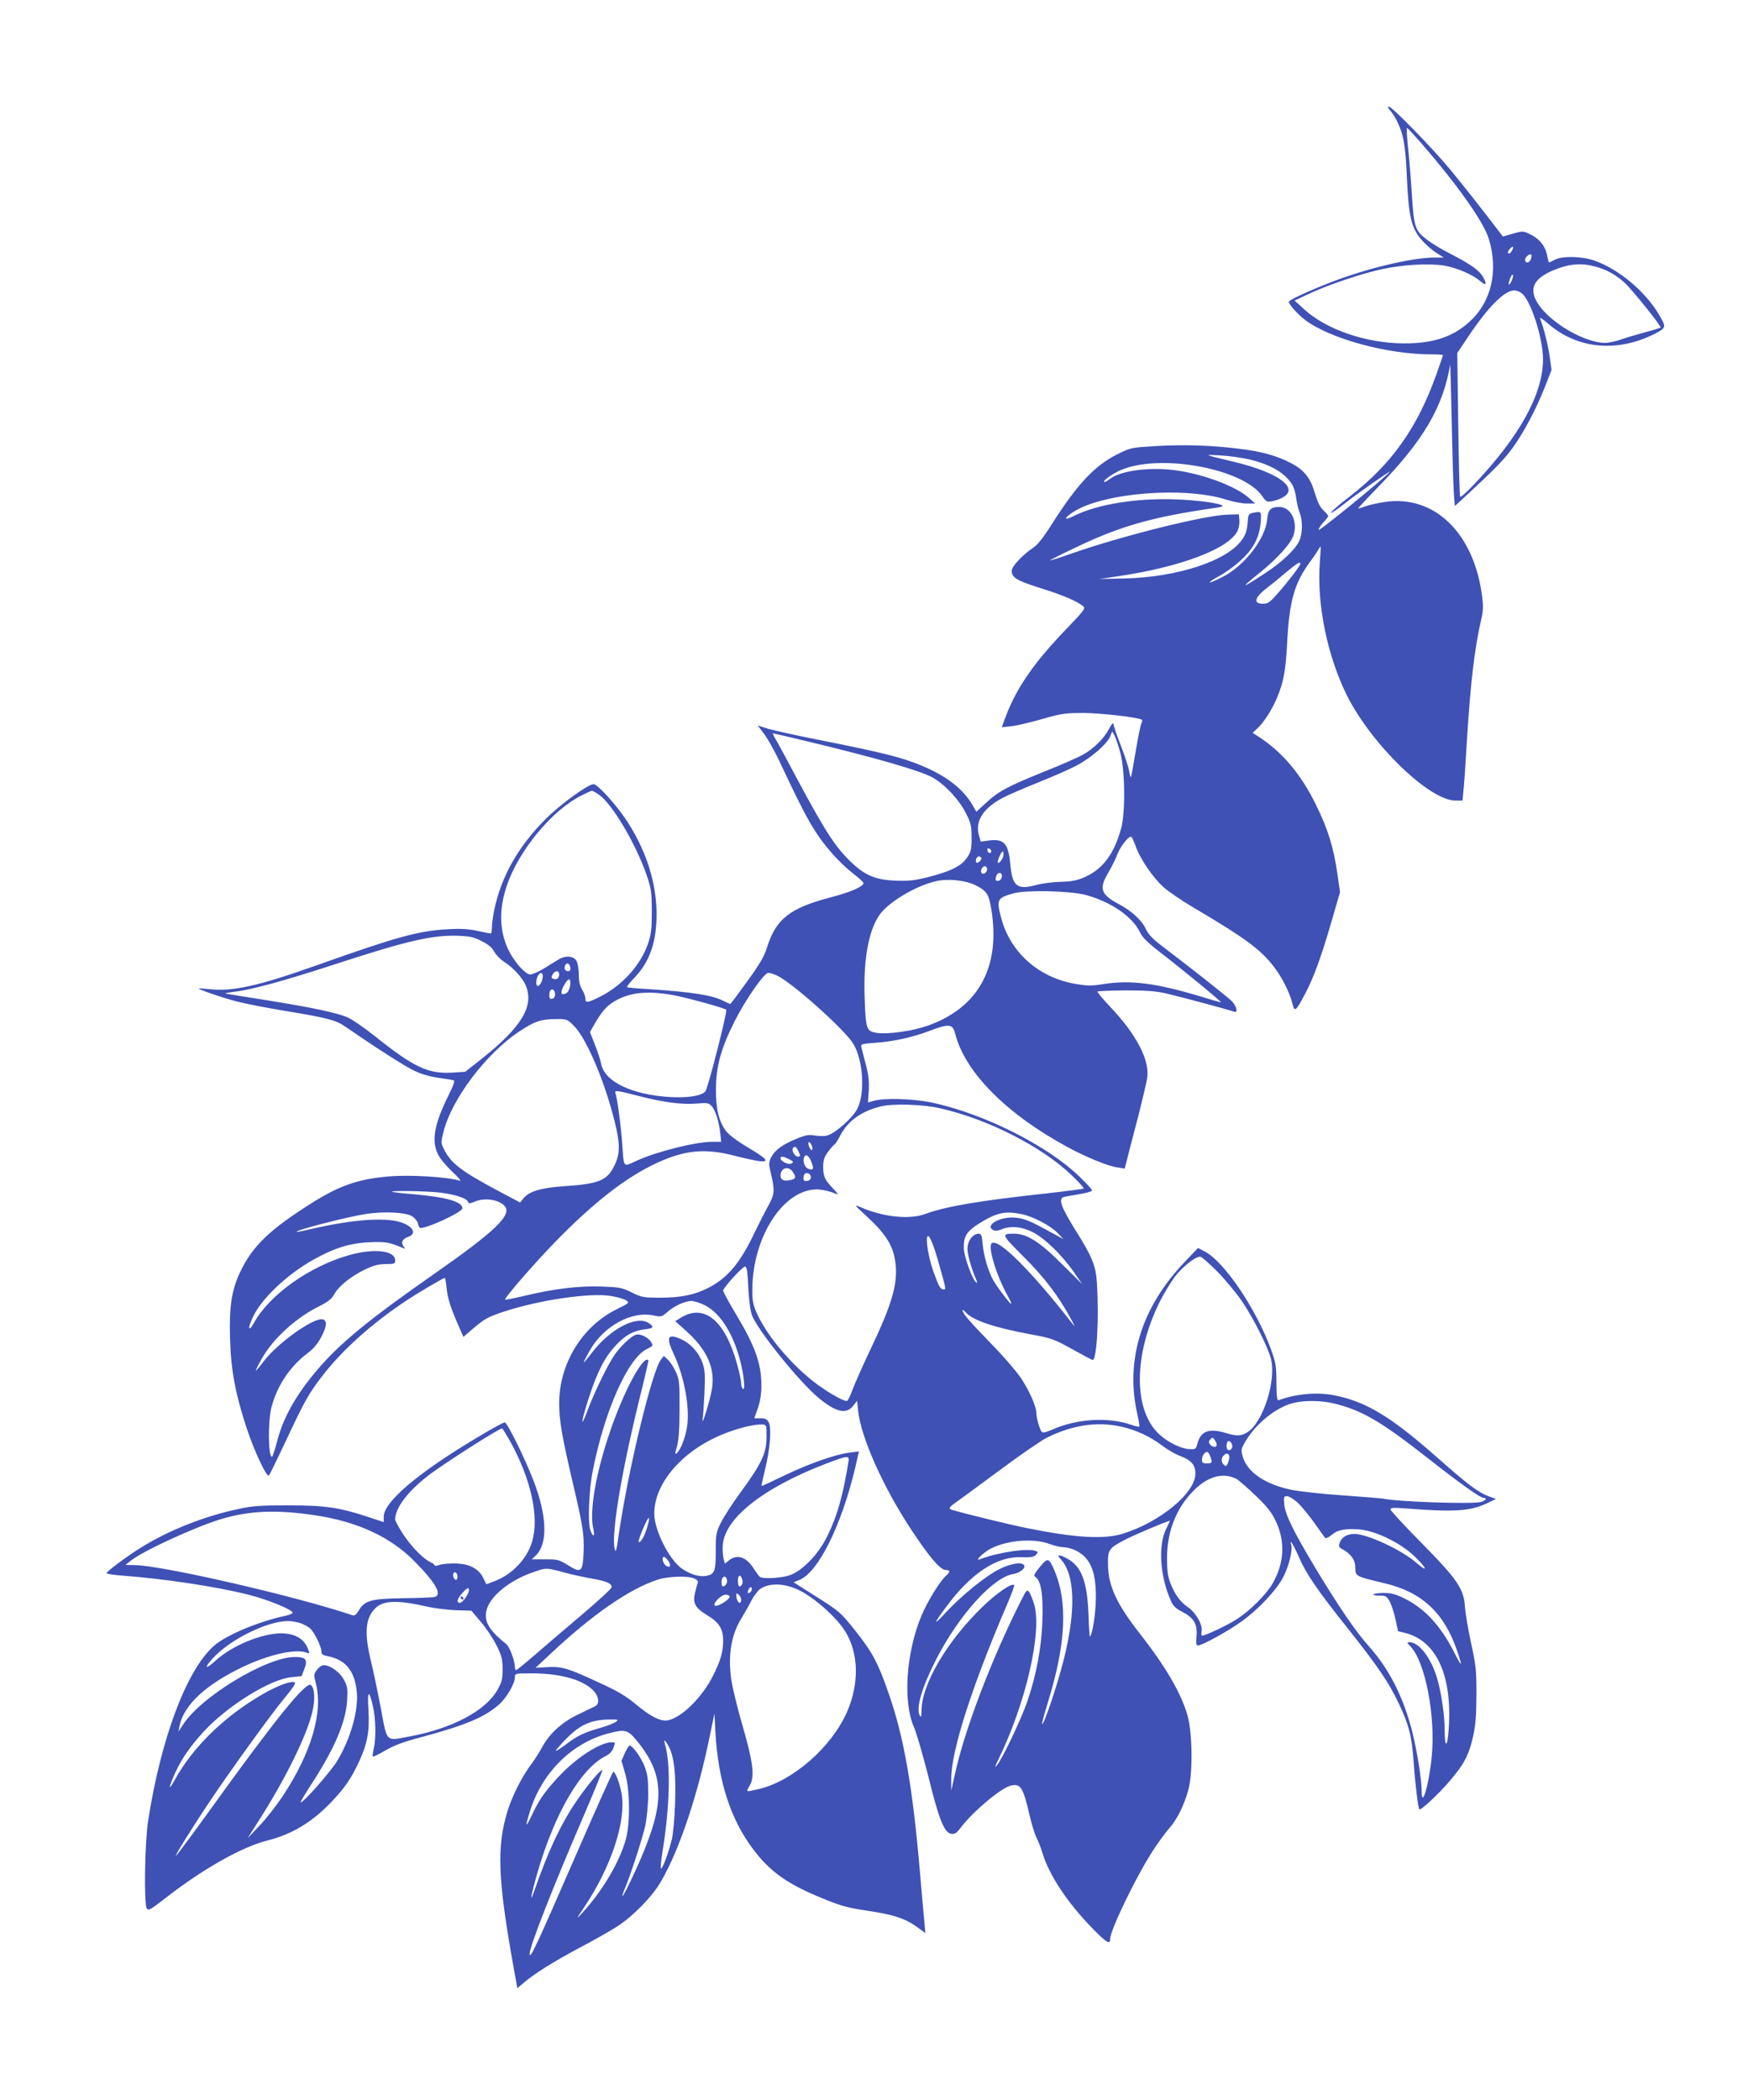 <?xml version="1.0" standalone="no"?>
<!DOCTYPE svg PUBLIC "-//W3C//DTD SVG 20010904//EN"
 "http://www.w3.org/TR/2001/REC-SVG-20010904/DTD/svg10.dtd">
<svg version="1.0" xmlns="http://www.w3.org/2000/svg"
 width="1066pt" height="1280pt" viewBox="0 0 1066 1280"
 preserveAspectRatio="xMidYMid meet">
<g transform="translate(0,1280) scale(0.1,-0.1)"
fill="#3f51b5" stroke="none">
<path d="M8477 12128 c11 -13 30 -41 41 -63 41 -83 53 -146 62 -350 11 -240
27 -306 92 -380 23 -26 62 -60 87 -76 l46 -29 -57 0 c-138 0 -418 -67 -638
-153 -131 -51 -250 -106 -250 -116 0 -17 54 -77 100 -112 152 -114 501 -209
767 -209 40 0 73 -2 73 -5 0 -2 -18 -53 -39 -113 -117 -330 -275 -552 -532
-750 -59 -45 -109 -88 -112 -97 -4 -8 33 16 81 54 83 66 298 215 277 194 -50
-53 -430 -362 -433 -353 -2 6 10 26 27 44 17 18 31 36 31 40 0 4 -13 20 -29
35 -21 19 -36 51 -52 104 -27 93 -65 142 -146 184 -83 44 -179 71 -312 87
-175 22 -339 27 -510 17 -151 -9 -154 -9 -235 -49 -140 -70 -243 -179 -401
-426 -50 -80 -88 -128 -113 -144 -66 -44 -132 -114 -132 -141 0 -42 29 -60
179 -107 139 -44 213 -76 255 -108 18 -14 12 -22 -103 -142 -195 -203 -302
-357 -367 -530 l-25 -67 58 6 c32 4 117 23 188 44 119 34 140 37 255 37 107
-1 328 -26 353 -41 4 -2 3 -12 -2 -21 -5 -10 -21 -87 -35 -171 -14 -85 -27
-156 -29 -158 -3 -2 -7 14 -11 36 -3 22 -26 93 -51 157 -25 64 -45 123 -45
132 -1 10 -12 -3 -25 -28 -30 -59 -93 -122 -160 -160 -29 -16 -137 -64 -241
-105 -220 -89 -275 -118 -352 -190 l-58 -53 -23 40 c-57 99 -160 179 -313 242
-118 49 -235 78 -574 146 -165 32 -327 68 -361 78 l-62 20 39 -52 c22 -29 62
-101 91 -161 167 -357 216 -444 326 -570 34 -39 90 -92 126 -120 36 -27 65
-54 63 -60 -5 -21 -85 -55 -201 -85 -248 -65 -333 -132 -387 -304 -17 -56 -44
-101 -121 -208 -55 -76 -101 -138 -104 -138 -2 0 -21 9 -41 19 -68 35 -193 54
-445 71 -76 4 -141 10 -143 13 -3 3 17 28 44 56 96 100 138 223 136 401 -3
193 -69 390 -191 571 -66 96 -170 209 -193 209 -33 0 -202 -122 -290 -210
-167 -166 -272 -349 -315 -553 -8 -38 -15 -86 -15 -108 0 -21 -3 -39 -7 -39
-5 0 -42 7 -83 16 -55 12 -102 14 -177 10 -183 -10 -311 -46 -799 -219 -360
-128 -517 -163 -662 -146 -31 3 -58 5 -60 4 -6 -5 147 -58 234 -80 50 -13 188
-40 305 -59 249 -41 300 -55 360 -97 176 -122 355 -237 414 -265 46 -22 97
-37 150 -44 44 -6 85 -13 92 -15 8 -3 -2 -33 -32 -92 -87 -176 -105 -276 -64
-359 11 -24 50 -71 86 -105 37 -34 58 -59 47 -56 -83 24 -304 37 -434 26 -183
-16 -295 -54 -459 -156 -266 -167 -371 -267 -447 -428 -52 -111 -67 -209 -61
-404 5 -192 32 -334 101 -546 47 -142 123 -303 136 -289 5 5 49 97 100 204
116 248 144 298 228 406 120 155 297 314 502 451 75 50 232 143 242 143 3 0 8
-26 11 -57 6 -64 24 -122 71 -229 l32 -73 69 59 c60 51 85 64 175 94 217 72
532 118 657 96 38 -6 78 -18 91 -26 22 -15 21 -16 -60 -56 -210 -105 -348
-332 -348 -573 0 -102 17 -201 80 -470 65 -277 73 -328 69 -435 -5 -123 -15
-131 -93 -82 -56 35 -64 37 -141 37 l-82 0 27 26 c71 72 66 237 -15 450 -52
136 -162 359 -177 359 -8 0 -84 -42 -169 -93 -359 -214 -569 -392 -569 -482
l0 -33 -88 29 c-179 60 -267 73 -492 73 -174 0 -221 -3 -310 -23 -203 -43
-418 -128 -585 -231 -84 -51 -215 -149 -215 -159 0 -5 42 -11 93 -15 257 -19
576 -67 770 -116 113 -28 257 -86 271 -108 4 -6 -13 -14 -43 -21 -165 -35
-362 -118 -436 -183 -167 -147 -323 -561 -402 -1068 -20 -132 -26 -502 -8
-533 10 -15 22 -8 115 64 229 178 465 311 620 350 148 37 270 110 386 230 86
90 125 146 174 252 51 110 64 183 57 313 -8 120 3 129 27 24 18 -78 20 -194 5
-259 -5 -24 -8 -46 -5 -48 2 -3 37 14 76 37 53 31 111 53 219 81 270 73 385
121 473 198 48 43 98 128 98 168 0 23 2 23 108 23 176 0 319 -43 377 -112 28
-33 31 -76 5 -88 -8 -4 -54 -26 -101 -49 -101 -47 -178 -118 -223 -201 -16
-30 -46 -77 -67 -105 -56 -74 -114 -190 -143 -281 -68 -221 -61 -415 36 -956
l23 -127 35 30 c71 60 179 128 340 214 91 48 197 108 235 133 98 64 213 182
265 272 115 196 229 540 303 910 l24 115 6 -115 c16 -294 92 -530 230 -712 96
-128 197 -203 377 -280 142 -61 187 -75 308 -93 181 -27 246 -49 331 -113 l34
-25 -6 69 c-4 38 -16 175 -27 304 -44 512 -96 813 -186 1074 -68 199 -102 263
-212 401 -85 106 -94 114 -230 200 l-142 90 38 16 c114 49 254 333 337 681
l23 101 -55 -7 c-86 -10 -256 -70 -402 -141 -74 -36 -135 -64 -137 -63 -1 2 9
48 22 103 31 126 40 250 22 285 -11 20 -22 25 -51 25 -20 0 -37 0 -37 0 0 1
10 28 21 60 14 39 22 86 22 135 2 135 -38 245 -157 443 -42 70 -76 133 -76
140 0 17 118 147 134 147 10 0 15 -33 19 -123 3 -75 12 -141 22 -172 30 -87
286 -405 407 -506 105 -87 169 -102 211 -48 l24 31 6 -61 c17 -163 155 -471
328 -731 110 -166 174 -240 207 -240 28 0 28 -12 0 -36 -36 -32 -114 -159
-148 -241 -96 -229 -115 -531 -44 -687 14 -32 52 -164 85 -293 65 -265 98
-346 141 -351 21 -3 32 5 55 35 71 96 245 243 305 258 62 16 77 -7 118 -185
12 -52 31 -113 42 -134 11 -22 27 -62 35 -90 40 -134 151 -302 301 -456 88
-91 112 -106 112 -70 0 55 160 385 262 541 30 46 74 107 98 134 50 57 91 141
117 235 28 101 25 348 -5 453 -39 137 -133 298 -293 502 -139 178 -190 287
-192 416 -2 92 4 101 101 152 54 29 263 117 276 117 1 0 -9 -23 -23 -51 -49
-100 -37 -287 28 -433 15 -36 30 -50 71 -71 70 -36 93 -74 87 -147 -4 -45 -2
-58 9 -58 25 0 183 87 265 146 107 77 216 194 257 275 34 69 56 160 46 193
-13 44 15 -1 49 -79 43 -99 110 -197 294 -428 185 -233 253 -333 313 -460 62
-130 80 -201 91 -357 8 -124 27 -281 35 -289 8 -8 120 96 185 173 88 103 116
157 142 269 16 72 20 127 21 257 0 150 -3 179 -34 320 -18 85 -34 180 -36 212
-6 113 -44 169 -276 404 -98 99 -178 186 -178 193 0 11 17 12 83 7 305 -24
401 -18 506 31 l54 26 -49 18 c-61 24 -124 71 -305 231 -292 258 -445 349
-644 385 -99 18 -230 5 -327 -32 -10 -4 -13 20 -14 107 0 102 -4 122 -33 203
-92 250 -286 536 -405 597 l-40 21 -83 -87 c-262 -275 -362 -597 -287 -927 9
-39 14 -72 12 -75 -3 -2 -24 2 -46 10 -142 50 -334 39 -487 -29 -40 -17 -56
-20 -63 -12 -12 15 -32 85 -32 114 0 39 -40 130 -91 209 -28 42 -111 139 -188
217 -133 137 -171 182 -171 200 0 5 8 0 18 -11 41 -49 173 -94 400 -136 125
-23 139 -28 251 -90 65 -36 121 -66 124 -66 26 0 40 255 26 475 -6 99 -30 157
-129 314 -90 145 -108 194 -72 205 9 2 52 10 95 17 42 7 77 17 77 23 0 5 -34
42 -75 82 -199 193 -589 388 -910 455 -110 22 -285 27 -345 9 -19 -5 -35 -10
-36 -10 -1 0 1 33 4 73 3 55 -1 94 -18 158 -12 46 -24 93 -27 105 -4 20 0 21
79 27 115 8 226 32 336 73 121 46 142 43 157 -17 60 -235 312 -489 685 -691
112 -61 249 -117 304 -124 l45 -7 10 39 c5 22 35 138 67 259 31 121 59 239 61
262 12 107 -71 262 -225 424 -46 49 -82 92 -79 95 3 3 79 6 169 7 121 0 184
-4 243 -17 75 -17 390 -101 421 -113 27 -10 14 38 -18 68 -34 32 -269 217
-416 328 -61 46 -88 74 -103 106 -26 56 -87 112 -168 155 -111 60 -121 94 -57
200 18 30 40 76 50 102 17 46 65 108 83 108 5 0 17 -25 28 -56 26 -77 105
-193 171 -252 30 -27 114 -84 187 -127 307 -181 401 -250 481 -352 51 -64 100
-160 117 -228 14 -57 20 -52 77 55 52 98 99 225 162 443 l52 179 -16 111 c-23
161 -58 274 -131 422 -91 185 -202 317 -343 410 l-43 28 30 28 c37 33 90 116
119 186 40 96 53 166 62 343 13 247 45 358 139 485 21 28 43 61 50 73 7 13 14
22 15 20 1 -1 -1 -43 -5 -93 -20 -254 45 -574 166 -816 150 -298 502 -639 661
-639 l43 0 5 53 c4 28 13 165 21 302 22 356 47 575 89 753 11 47 12 79 5 134
-49 388 -291 624 -595 578 -42 -6 -94 -18 -116 -26 -22 -8 -43 -14 -46 -14 -3
0 53 60 124 133 272 278 395 487 437 742 2 11 6 -142 10 -340 4 -198 10 -396
13 -440 l6 -80 65 60 c181 167 235 223 287 294 70 97 142 233 197 371 l41 105
-12 85 c-11 73 -35 169 -58 229 -3 9 18 -5 48 -31 177 -155 421 -179 651 -63
71 37 72 41 25 119 -83 140 -243 274 -391 327 -77 27 -196 30 -242 6 -18 -9
-34 -17 -36 -17 -3 0 -7 17 -11 38 -9 57 -45 104 -99 131 -48 24 -49 24 -110
7 l-62 -18 -25 33 c-98 129 -218 281 -299 379 -109 131 -352 380 -371 380 -9
0 -6 -8 7 -22z m190 -200 c228 -264 379 -478 412 -583 60 -194 17 -384 -116
-505 -102 -94 -224 -134 -403 -133 -229 1 -472 84 -607 208 l-58 53 90 42
c114 54 324 124 446 150 127 27 286 36 376 21 79 -14 171 -53 221 -95 37 -32
42 -18 13 31 -24 38 -77 75 -198 137 -51 26 -112 63 -137 82 -77 58 -83 76
-96 279 -6 99 -17 231 -24 293 -6 61 -9 112 -5 112 3 0 42 -42 86 -92z m553
-657 c-6 -12 -16 -19 -21 -15 -6 4 -4 13 7 25 21 24 29 18 14 -10z m120 -30
c0 -21 -13 -41 -26 -41 -17 0 -18 22 -2 38 14 14 28 16 28 3z m385 -65 c71
-18 130 -51 182 -99 48 -44 227 -267 220 -274 -3 -2 -44 -15 -93 -28 -49 -13
-116 -33 -148 -44 -33 -12 -76 -21 -97 -21 -123 0 -331 120 -408 236 -65 99
-26 166 127 220 76 27 144 30 217 10z m-509 -93 c-18 -33 -21 -17 -5 24 6 15
13 23 16 16 2 -6 -3 -24 -11 -40z m62 -69 c55 -38 132 -274 132 -403 0 -211
-140 -467 -418 -761 -44 -47 -83 -82 -87 -78 -4 3 -9 202 -12 441 l-6 435 66
99 c121 181 222 283 282 283 11 0 31 -7 43 -16z m-1657 -1015 c96 -23 171 -58
217 -102 44 -42 58 -71 67 -136 4 -30 14 -69 21 -87 19 -46 18 -128 -3 -172
-24 -52 -107 -130 -205 -194 -150 -99 -160 -99 -38 -1 112 90 197 185 210 235
24 85 -20 168 -89 168 -52 0 -68 -17 -73 -75 -11 -117 -135 -280 -267 -349
-38 -20 -75 -36 -82 -36 -8 0 16 17 53 37 37 19 97 62 132 95 80 72 116 141
124 233 5 69 5 69 -46 59 -28 -6 -30 -9 -34 -64 -3 -43 -12 -69 -33 -99 -89
-129 -392 -229 -715 -237 l-155 -3 97 14 c398 57 701 172 747 284 7 16 11 44
9 62 l-3 34 -70 -2 c-139 -4 -638 -128 -950 -237 -71 -25 -131 -44 -132 -42
-2 1 63 34 145 73 284 137 473 191 875 249 21 3 36 8 33 11 -16 16 -151 34
-286 39 -239 9 -480 -30 -621 -101 -63 -32 -64 -14 -1 26 183 116 676 155 932
73 41 -13 98 -24 125 -23 l50 0 -40 35 c-75 67 -260 138 -423 164 -166 27
-356 4 -426 -51 -15 -12 -29 -19 -32 -16 -9 9 63 58 114 77 249 95 740 -1 851
-166 23 -33 27 -35 60 -29 20 4 50 14 66 24 99 57 -31 151 -296 215 -195 47
-193 46 -87 40 53 -3 133 -14 179 -25z m309 -636 c0 -11 -73 -107 -138 -180
-47 -54 -59 -63 -89 -63 -65 0 -53 39 33 104 23 17 72 57 109 89 66 55 85 66
85 50z m-1098 -1151 c29 -106 32 -365 5 -462 -42 -153 -111 -247 -219 -295
-49 -22 -78 -28 -148 -30 -48 -1 -117 -10 -153 -20 -115 -31 -144 -7 -156 129
-12 127 -39 156 -136 142 l-44 -6 -12 42 c-22 85 28 162 146 225 33 17 130 59
215 93 85 34 191 80 234 103 88 46 187 131 206 178 l13 31 14 -26 c8 -15 23
-61 35 -104z m-1925 73 c414 -99 698 -180 778 -223 73 -39 165 -137 205 -218
31 -61 35 -78 35 -150 0 -71 -3 -85 -27 -121 -34 -51 -97 -83 -236 -119 -84
-21 -120 -25 -200 -22 -117 4 -183 30 -263 105 -101 94 -162 187 -334 508 -64
121 -126 235 -137 253 -11 17 -17 32 -14 32 2 0 89 -20 193 -45z m-1256 -328
c80 -53 224 -296 291 -487 30 -88 32 -104 33 -225 0 -110 -4 -140 -23 -197
-46 -132 -157 -255 -292 -323 -76 -38 -90 -40 -90 -13 0 13 -9 38 -20 56 -14
22 -20 50 -20 90 0 31 -6 68 -13 82 -16 33 -66 38 -110 12 -18 -11 -59 -36
-91 -56 -33 -20 -70 -36 -82 -36 -31 0 -100 79 -136 155 -53 115 -56 243 -7
387 72 213 275 459 453 548 33 17 62 30 66 30 4 0 22 -10 41 -23z m2394 -345
c0 -18 -20 -15 -23 4 -3 10 1 15 10 12 7 -3 13 -10 13 -16z m75 -20 c0 -22
-26 -59 -35 -50 -6 6 21 68 30 68 3 0 5 -8 5 -18z m-136 -21 c7 -10 -22 -37
-30 -28 -9 8 3 37 15 37 5 0 12 -4 15 -9z m36 -70 c0 -20 -26 -36 -35 -21 -8
13 6 40 21 40 8 0 14 -9 14 -19z m90 -41 c0 -11 -7 -23 -15 -27 -21 -8 -28 1
-20 26 8 27 35 27 35 1z m-165 -54 c74 -37 84 -52 101 -152 56 -350 -79 -596
-388 -706 -94 -33 -243 -54 -311 -44 -63 10 -67 21 -74 211 -10 251 30 445
108 530 72 78 223 162 333 185 69 15 173 4 231 -24z m675 -61 c155 -41 289
-134 333 -230 14 -29 47 -62 125 -122 129 -99 377 -303 368 -303 -3 0 -59 16
-124 36 -272 82 -429 102 -597 75 -68 -11 -93 -11 -168 2 -225 39 -397 193
-452 404 -29 110 -24 120 77 148 74 21 347 15 438 -10z m-3682 -282 c40 -20
63 -39 76 -64 11 -20 39 -48 62 -63 53 -33 111 -97 130 -142 53 -126 -25 -255
-270 -449 l-99 -78 -76 -5 c-151 -9 -236 31 -481 227 -58 46 -128 94 -155 107
-65 30 -222 63 -510 109 -126 20 -234 37 -240 39 -5 2 19 6 55 11 101 11 299
65 618 169 439 143 589 177 745 172 74 -3 98 -8 145 -33z m540 -161 c2 -14 -2
-22 -12 -22 -19 0 -28 14 -20 35 9 21 28 14 32 -13z m-68 -41 c0 -24 -15 -35
-36 -27 -12 4 -13 10 -4 26 14 26 40 26 40 1z m-100 -12 c0 -25 -17 -59 -30
-59 -13 0 -13 36 0 61 14 25 30 24 30 -2z m1423 7 c88 -36 421 -334 472 -420
59 -101 71 -295 25 -391 -28 -59 -144 -160 -191 -168 -19 -3 -52 -2 -74 2 -32
6 -54 2 -109 -21 -86 -35 -132 -70 -154 -114 -14 -30 -14 -41 -3 -87 27 -112
26 -136 -14 -207 -20 -36 -58 -111 -85 -167 -88 -184 -164 -274 -282 -334 -82
-42 -167 -59 -292 -59 -102 0 -112 2 -174 32 -59 29 -74 32 -183 36 -136 5
-289 -13 -472 -57 -64 -15 -117 -26 -117 -23 0 16 176 218 305 351 236 242
430 393 616 480 173 81 298 93 475 47 55 -14 122 -29 149 -33 72 -9 56 12 -66
84 -61 36 -115 77 -130 97 -46 61 -64 138 -63 261 2 139 30 242 114 410 64
128 180 295 205 295 9 0 30 -6 48 -14z m-1256 -63 c-6 -36 -20 -53 -45 -53
-15 0 -8 31 16 68 22 34 35 27 29 -15z m-92 -54 c0 -15 -7 -25 -17 -27 -13 -3
-18 3 -18 21 0 13 3 27 7 31 13 12 28 -1 28 -25z m716 -4 c85 -15 316 -79 328
-90 8 -9 -111 -477 -127 -497 -23 -28 -106 -41 -216 -35 -234 14 -400 94 -420
203 -4 21 -21 74 -38 116 l-30 77 27 48 c46 79 76 113 123 140 91 54 198 65
353 38z m-601 -188 c83 -83 205 -381 260 -633 23 -110 18 -163 -22 -236 -42
-75 -97 -95 -290 -108 -148 -10 -222 -31 -257 -76 l-19 -24 -143 76 c-215 115
-278 163 -320 246 -20 40 -21 43 -5 107 50 201 259 478 463 614 92 61 132 75
219 75 71 1 72 1 114 -41z m405 -430 c140 -36 255 -51 341 -44 67 6 75 5 94
-15 23 -25 46 -99 53 -170 l5 -48 -55 0 c-102 0 -336 -59 -460 -115 -84 -39
-78 -46 -88 95 -7 110 -31 287 -41 314 -9 23 2 21 151 -17z m1825 -72 c293
-65 626 -235 808 -411 42 -40 74 -76 71 -79 -3 -2 -107 -16 -232 -30 -406 -44
-611 -79 -735 -125 -94 -35 -254 -19 -390 40 -47 20 -46 19 46 -66 105 -98
149 -169 162 -266 18 -126 -17 -251 -150 -530 -49 -103 -99 -216 -112 -252
-13 -36 -28 -66 -34 -66 -26 0 -136 65 -211 125 -146 117 -287 290 -341 418
-21 50 -25 77 -24 142 4 321 192 607 396 605 23 -1 59 -7 81 -15 22 -8 42 -15
45 -15 2 0 -12 17 -32 38 -48 50 -58 72 -58 130 0 38 6 58 29 90 16 22 35 43
41 47 5 3 21 27 34 53 45 88 128 148 244 177 73 19 258 14 362 -10z m-777
-235 c3 -11 2 -20 -3 -20 -8 0 -20 24 -20 41 0 17 17 1 23 -21z m-85 -25 c15
-33 15 -35 -3 -35 -17 0 -39 36 -30 50 10 17 21 11 33 -15z m81 -69 c16 -41
12 -51 -18 -41 -23 7 -37 45 -27 71 9 24 29 11 45 -30z m-137 18 c28 -14 29
-17 14 -26 -18 -10 -66 13 -66 32 0 14 17 12 52 -6z m22 -76 c23 -33 20 -45
-14 -51 -40 -9 -60 1 -60 27 0 47 48 62 74 24z m111 -33 c0 -13 -8 -21 -22
-23 -17 -3 -23 2 -23 16 0 10 3 22 7 26 13 13 38 1 38 -19z m-2256 -95 c91
-12 156 -34 165 -55 4 -12 10 -12 40 0 63 27 150 13 185 -28 44 -53 -62 -154
-424 -407 -406 -283 -585 -430 -721 -591 -131 -154 -208 -292 -245 -438 -13
-50 -27 -91 -30 -91 -24 0 -26 215 -3 304 34 130 115 251 223 330 32 24 58 55
80 96 35 65 37 103 8 108 -56 11 -273 -144 -359 -256 -26 -35 -48 -60 -48 -56
0 4 16 36 36 71 68 123 211 253 355 323 48 24 71 42 85 67 27 51 97 108 182
151 60 29 86 36 133 37 54 0 59 2 59 22 0 60 -125 75 -275 34 -243 -67 -491
-242 -586 -414 -33 -60 -40 -36 -8 32 50 112 208 262 371 353 126 71 224 101
343 106 96 4 118 0 200 -34 18 -7 18 -6 6 9 -18 23 -7 46 29 58 49 18 34 57
-32 84 -92 36 -284 25 -532 -30 -60 -14 -111 -25 -115 -24 -33 4 301 91 420
109 114 18 251 10 286 -16 15 -12 30 -30 31 -40 2 -10 7 -23 11 -27 17 -18
261 93 261 118 0 40 -98 68 -294 85 -71 6 -132 13 -135 16 -9 8 216 4 298 -6z
m3543 -131 c70 -15 177 -71 219 -116 l34 -36 -66 36 c-139 77 -174 91 -231 95
-91 7 -184 -47 -131 -76 11 -6 27 -5 49 4 56 23 124 18 191 -16 73 -36 180
-141 252 -244 l51 -74 -123 122 c-136 136 -214 186 -293 186 -80 0 -78 -4 61
-143 128 -128 212 -239 289 -382 23 -43 24 -46 4 -21 -252 323 -454 524 -491
487 -23 -23 31 -200 98 -319 14 -25 24 -47 21 -49 -5 -5 -93 112 -113 151 -29
56 -53 140 -60 208 -5 58 -9 68 -25 68 -35 0 -68 -45 -68 -92 0 -37 25 -124
55 -192 6 -13 5 -17 -2 -13 -21 13 -73 155 -75 204 -3 77 15 106 96 157 105
65 156 76 258 55z m-504 -309 c41 -146 42 -150 27 -150 -20 0 -30 18 -63 110
-30 86 -49 200 -35 214 11 11 37 -52 71 -174z m1697 -42 c50 -51 119 -135 154
-187 69 -104 152 -270 171 -341 36 -132 -48 -393 -144 -451 -37 -23 -65 -24
-130 -4 -103 31 -153 13 -174 -65 -8 -33 -11 -35 -49 -33 -49 2 -130 41 -181
88 -162 146 -161 488 3 815 24 47 64 113 89 147 46 60 124 123 155 123 9 0 56
-42 106 -92z m-3127 -204 c85 -42 159 -150 205 -299 29 -93 46 -222 28 -211
-6 4 -11 19 -11 34 0 15 -11 67 -25 117 -73 266 -200 371 -343 283 l-34 -21
70 -63 c126 -114 175 -227 153 -354 -12 -69 -64 -239 -56 -180 3 19 8 92 11
161 5 103 3 135 -10 176 -23 68 -74 125 -137 152 -78 34 -88 10 -41 -91 65
-138 100 -329 82 -445 -11 -69 -40 -142 -64 -162 -10 -9 -10 1 2 41 11 38 16
102 16 228 1 163 -1 179 -22 227 -13 28 -35 62 -49 75 l-25 23 -17 -22 c-53
-65 -200 -671 -257 -1063 -15 -105 -19 -119 -26 -90 -21 99 48 502 167 975 23
94 41 172 39 174 -21 23 -90 -82 -160 -244 -130 -301 -208 -647 -176 -782 12
-53 -2 -57 -19 -6 -15 46 -7 246 16 358 71 363 213 683 328 741 42 21 40 19
28 43 -16 28 -67 54 -93 45 -29 -9 -94 -70 -129 -121 -41 -59 -120 -221 -160
-325 -18 -49 -34 -86 -37 -84 -6 7 47 180 80 260 39 96 73 152 127 209 54 58
105 86 172 94 54 6 60 14 27 37 -74 52 -238 -34 -350 -182 -27 -35 -48 -60
-48 -56 0 4 16 35 35 69 85 152 258 247 394 216 42 -9 47 -8 80 21 43 38 107
67 147 68 16 0 54 -12 82 -26z m3862 -605 c158 -43 272 -111 551 -330 196
-154 316 -239 336 -239 26 0 12 -19 -19 -26 -62 -13 -506 2 -593 21 -12 2
-122 11 -245 20 -124 8 -266 24 -315 34 -159 33 -268 107 -296 201 -11 36 -10
46 6 76 57 107 169 206 275 244 76 27 201 27 300 -1z m-3485 -199 c-1 -98 -31
-162 -154 -330 -51 -69 -106 -154 -124 -190 -30 -61 -32 -71 -32 -176 0 -124
-7 -140 -60 -150 -41 -7 -97 10 -147 45 -78 55 -167 233 -168 333 -1 195 186
402 450 498 84 31 166 49 210 47 24 -2 25 -4 25 -77z m2158 65 c89 -19 178
-59 252 -115 33 -25 82 -54 110 -64 71 -27 95 -55 95 -109 0 -117 -216 -296
-444 -366 -114 -35 -288 -25 -581 34 -105 21 -372 86 -457 111 -26 8 -22 16
25 49 23 16 143 104 267 196 124 92 252 180 285 196 153 76 302 99 448 68z
m-3726 -83 c131 -234 183 -468 138 -619 -31 -105 -121 -200 -229 -241 l-50
-19 -20 41 c-29 57 -88 86 -177 86 -37 0 -79 -4 -93 -10 -14 -5 -26 -6 -26 -1
0 4 -11 13 -25 19 -44 20 -117 95 -167 171 -26 40 -48 80 -48 89 0 73 83 180
218 280 103 76 425 281 434 275 4 -2 24 -34 45 -71z m4313 -29 c0 -18 -25 -16
-40 2 -10 12 -10 18 1 31 12 14 14 14 26 -2 7 -10 13 -24 13 -31z m94 -16 c-9
-25 -34 -21 -34 6 0 13 3 27 7 31 11 11 34 -19 27 -37z m-134 -53 c15 -39 13
-44 -20 -44 -25 0 -30 4 -30 23 0 23 17 47 32 47 5 0 13 -12 18 -26z m116 3
c3 -8 0 -26 -6 -41 -9 -23 -13 -26 -25 -16 -18 15 -19 42 -3 58 16 16 27 15
34 -1z m-2322 -39 c-34 -207 -68 -327 -127 -448 -55 -115 -158 -220 -237 -244
-55 -16 -157 -21 -176 -8 -5 4 -20 24 -33 44 -46 76 -103 98 -154 58 l-26 -21
-8 28 c-4 15 -7 49 -6 75 4 168 242 358 635 508 130 49 139 50 132 8z m2367
-103 c14 -8 67 -54 117 -102 72 -69 98 -103 123 -157 58 -123 51 -253 -19
-376 -37 -66 -137 -166 -215 -217 -58 -38 -195 -103 -217 -103 -3 0 -5 13 -2
30 6 39 -37 112 -84 144 -46 31 -79 76 -106 145 -17 44 -21 77 -21 156 0 170
65 322 182 428 81 72 166 91 242 52z m372 -144 c24 -22 69 -77 102 -123 32
-46 62 -87 66 -92 4 -5 22 3 39 17 38 33 83 41 173 34 99 -9 249 -82 335 -165
75 -72 83 -102 11 -39 -90 79 -301 177 -380 177 -43 0 -77 -20 -88 -51 -9 -26
-7 -30 17 -43 47 -25 76 -63 77 -104 1 -62 -4 -59 180 -103 227 -54 362 -180
441 -411 34 -100 30 -105 -14 -17 -83 165 -180 272 -304 334 -57 28 -82 35
-129 35 -32 0 -60 -4 -63 -8 -3 -5 13 -8 36 -8 37 1 44 -3 62 -34 11 -19 27
-68 36 -109 l16 -74 45 -11 c190 -49 286 -260 264 -583 -8 -121 -25 -122 -25
-3 0 84 -21 227 -46 310 -36 123 -110 220 -168 220 -18 0 -17 -3 7 -27 89 -94
153 -425 128 -672 -16 -168 -61 -321 -61 -210 0 70 -28 244 -56 357 -53 213
-142 389 -266 527 -79 88 -185 243 -328 480 -133 222 -182 322 -188 385 -4 46
-3 50 17 50 12 0 41 -18 64 -39z m-5994 -77 c259 -38 462 -132 608 -280 133
-135 173 -207 121 -219 -13 -2 -99 -6 -193 -7 -193 -3 -232 -14 -268 -76 -13
-22 -25 -32 -36 -28 -348 117 -1166 305 -1330 306 l-56 1 30 24 c72 59 391
206 552 255 173 52 338 59 572 24z m2027 -76 c-16 -54 -41 -96 -51 -86 -3 3 9
39 27 81 36 84 48 86 24 5z m2454 -99 c30 -11 67 -20 82 -20 16 1 45 -6 65
-14 98 -41 137 -125 136 -290 0 -94 -20 -225 -36 -241 -2 -3 -7 60 -9 138 -8
197 -42 289 -127 336 -51 29 -71 28 -43 -1 89 -95 95 -316 17 -622 -40 -155
-120 -393 -130 -384 -2 3 14 63 36 134 110 356 122 611 38 805 -33 76 -40 77
-88 18 -35 -43 -39 -53 -27 -60 34 -19 49 -113 43 -268 -6 -167 -37 -329 -92
-491 -38 -110 -151 -347 -185 -389 -16 -18 -13 -9 9 36 166 339 267 775 218
944 -9 30 -23 64 -30 75 -14 18 -17 14 -52 -55 -184 -365 -347 -796 -405
-1070 l-19 -85 0 70 c-2 166 125 563 338 1059 28 65 49 121 46 124 -14 15
-106 -48 -192 -131 -216 -208 -372 -473 -373 -631 -1 -42 -3 -48 -11 -32 -25
43 14 174 103 347 140 269 345 496 469 515 40 7 75 36 64 53 -13 22 -82 11
-151 -24 -83 -41 -233 -163 -328 -266 -74 -81 -75 -70 0 31 154 210 313 315
465 308 54 -2 73 1 86 14 15 16 15 18 -1 24 -49 19 -234 -9 -341 -51 -35 -14
24 44 68 66 100 51 260 64 357 28z m-2324 -104 c19 -29 11 -44 -14 -29 -19 12
-29 54 -13 54 6 0 18 -11 27 -25z m-639 -69 c48 -13 128 -31 177 -39 89 -16
116 -29 116 -52 0 -8 -82 -83 -182 -168 -101 -85 -230 -196 -288 -246 -58 -50
-108 -91 -112 -91 -5 0 -8 8 -8 18 0 38 -32 124 -52 140 -110 88 -140 143
-119 214 25 82 140 175 278 223 84 30 83 30 190 1z m-647 -27 c0 -10 -4 -19
-9 -19 -12 0 -23 29 -15 41 8 14 24 0 24 -22z m1737 -43 c-4 -9 -11 -16 -17
-16 -11 0 -14 53 -3 64 11 10 27 -30 20 -48z m-292 32 c17 -8 24 -17 20 -27
-4 -9 -11 -37 -17 -62 -14 -61 2 -90 72 -133 75 -44 100 -84 100 -156 0 -68
-15 -122 -61 -213 -65 -131 -191 -256 -275 -273 -45 -9 -104 21 -197 98 -59
49 -110 80 -220 130 -193 90 -231 101 -319 96 l-72 -4 90 84 c254 239 484 398
654 453 63 21 187 25 225 7z m198 -7 c5 -19 -9 -41 -25 -41 -10 0 -11 44 -1
53 11 12 21 8 26 -12z m421 -55 c94 -39 239 -164 298 -256 85 -133 90 -321 13
-496 -95 -215 -330 -420 -537 -469 -83 -19 -80 -20 -56 21 32 54 21 142 -45
370 -31 105 -61 231 -68 280 -20 150 1 272 65 374 18 30 46 78 60 107 15 28
39 59 54 69 52 34 134 34 216 0z m-271 -11 c-5 -13 -23 -22 -23 -11 0 15 14
35 21 31 4 -3 6 -12 2 -20z m-1723 3 c0 -23 -39 -78 -55 -78 -23 0 -18 24 13
58 29 34 42 39 42 20z m1660 -59 c0 -11 -4 -19 -9 -19 -10 0 -21 24 -21 47 0
13 3 13 15 3 8 -7 15 -21 15 -31z m-70 19 c0 -17 -67 -60 -87 -56 -26 5 33 68
63 68 13 0 24 -6 24 -12z m-1855 -59 c50 -12 133 -22 185 -24 l95 -3 58 -69
c32 -37 75 -102 95 -142 32 -65 37 -84 37 -145 0 -61 -4 -79 -31 -126 -72
-128 -275 -236 -538 -285 -146 -27 -134 -40 -173 170 -19 99 -46 230 -61 290
-42 174 -34 265 30 325 48 45 134 47 303 9z m-762 -103 c21 -8 48 -22 59 -33
25 -22 68 -110 68 -139 0 -17 8 -23 37 -29 107 -20 163 -85 178 -208 15 -115
-37 -299 -122 -436 -43 -68 -210 -257 -220 -247 -2 2 28 52 67 112 140 215
209 377 217 509 4 70 2 86 -19 125 -24 46 -83 90 -124 90 -11 0 -30 -13 -41
-28 -20 -27 -20 -32 -7 -82 46 -178 -28 -427 -205 -693 -39 -58 -102 -138
-141 -178 l-70 -74 66 104 c166 259 296 524 329 667 18 73 14 144 -9 163 -29
24 -220 -212 -614 -760 -105 -146 -199 -272 -208 -280 -16 -13 91 160 209 336
119 178 368 523 447 618 60 73 77 99 66 103 -23 9 -103 -21 -189 -70 -236
-135 -431 -324 -544 -530 -39 -70 -35 -41 7 51 38 83 94 164 175 251 146 157
406 318 534 329 l60 6 17 43 c22 58 10 74 -58 74 -171 0 -569 -240 -680 -410
l-30 -45 7 35 c26 127 160 252 387 360 159 75 318 111 386 87 21 -8 21 -7 11
20 -24 65 -79 96 -164 97 -120 0 -302 -76 -401 -167 -62 -56 -72 -47 -17 14
103 114 331 227 458 228 22 0 57 -6 78 -13z m1922 -602 c-11 -8 -51 -24 -90
-35 -102 -29 -143 -48 -212 -101 -35 -26 -63 -44 -63 -39 0 4 27 35 60 69 88
90 151 119 270 121 51 0 54 -1 35 -15z m125 -110 c182 -220 180 -393 -5 -797
-37 -81 -72 -150 -77 -153 -5 -3 -1 11 8 33 34 76 113 320 130 398 9 46 17
127 17 190 0 91 -4 120 -22 168 -22 56 -73 127 -92 127 -4 0 -17 -21 -29 -47
l-20 -46 22 -76 c30 -100 32 -301 5 -401 -38 -139 -142 -315 -266 -450 -40
-43 -39 -41 14 38 164 246 254 522 226 687 -11 64 -38 135 -51 135 -4 0 -114
-246 -245 -547 -223 -512 -265 -602 -265 -562 0 44 139 399 333 849 63 146
112 267 110 270 -7 8 -89 -89 -153 -182 -95 -136 -182 -321 -263 -558 -29 -84
-17 -15 18 106 106 371 268 647 422 722 19 9 36 27 43 45 13 38 13 37 -10 37
-67 0 -209 -90 -311 -197 -90 -94 -130 -150 -175 -246 -39 -83 -43 -77 -13 19
72 237 256 420 479 478 100 27 119 22 170 -40z m199 -41 c33 -66 44 -166 38
-344 -3 -95 -12 -190 -21 -225 -19 -78 -55 -174 -65 -174 -4 0 0 48 10 108 45
280 50 536 13 655 -9 30 5 18 25 -20z"/>
<path d="M2810 3060 c0 -5 5 -10 11 -10 5 0 7 5 4 10 -3 6 -8 10 -11 10 -2 0
-4 -4 -4 -10z"/>
</g>
</svg>
